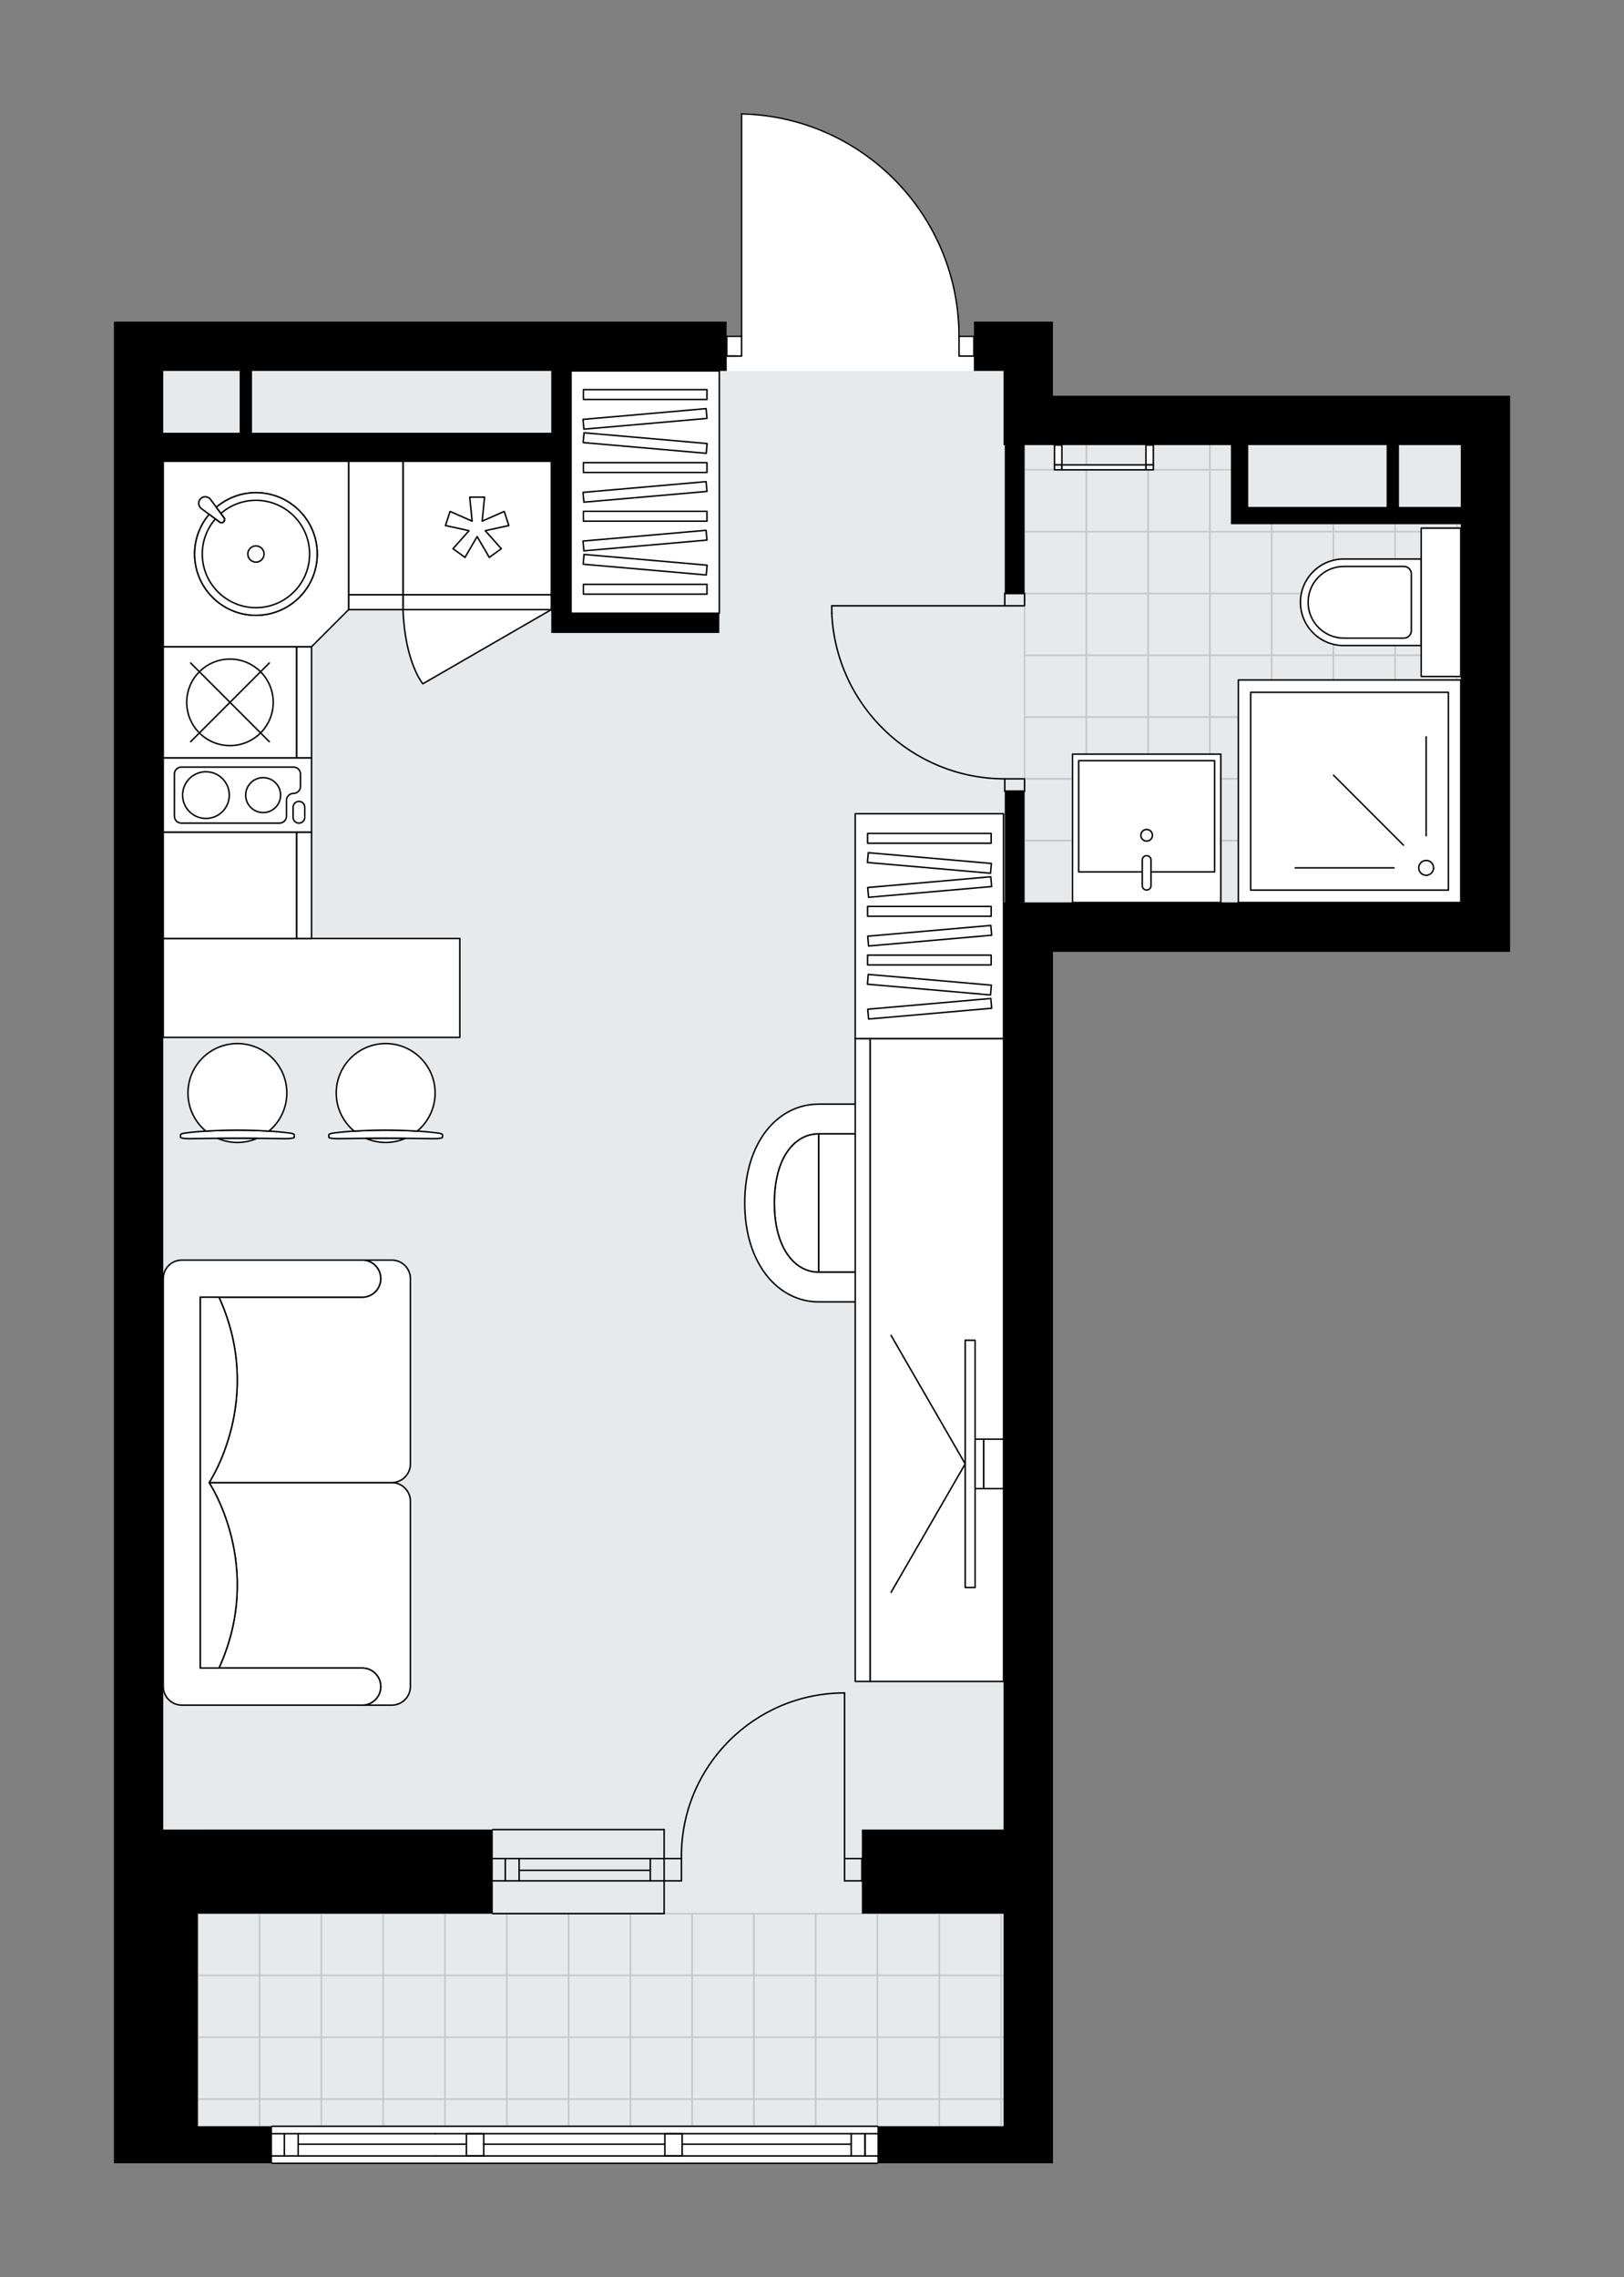 <svg xmlns="http://www.w3.org/2000/svg" height="2000px" id="Layer_1" style="enable-background:new 0 0 1426.81 2000;" version="1.1" viewBox="0 0 1426.81 2000" width="1426.81px" x="0px" y="0px" xml:space="preserve">
<rect x="0" y="0" width="1426.81" height="2000" fill="#808080" stroke="none"/>
<style type="text/css">
	.st0{fill:#FFFFFF;}
	.st1{fill:#E7EAEC;}
	.st2{fill:none;stroke:#C8C8C8;stroke-width:1.3;stroke-linecap:round;stroke-linejoin:round;stroke-miterlimit:10;}
	.st3{fill:none;stroke:#000000;stroke-width:1.3;stroke-linecap:round;stroke-linejoin:round;stroke-miterlimit:10;}
	.st4{fill:#FFFFFF;stroke:#000000;stroke-width:1.3;stroke-linecap:round;stroke-linejoin:round;stroke-miterlimit:10;}
	.st5{fill:none;stroke:#000000;stroke-width:1.3;stroke-linecap:round;stroke-linejoin:round;}
	.st6{fill:none;stroke:#000000;stroke-width:1.3;stroke-linecap:round;stroke-linejoin:round;stroke-dasharray:9.976,9.976;}
	.st7{fill:none;stroke:#000000;stroke-width:1.3;stroke-linecap:round;stroke-linejoin:round;stroke-dasharray:9.675,9.675;}
	.st8{fill:none;stroke:#000000;stroke-width:1.3;stroke-linecap:round;stroke-linejoin:round;stroke-dasharray:9.901,9.901;}
	.st9{font-family: 'Arial-BoldMT','Arial'; font-weight:bold;}
	.st10{font-size:113.806px;}
	.st11{font-size:96.298px;}
	.st12{font-family: 'ArialMT','Arial';}
	.st13{font-size:40px;}
</style>
<path class="st0" d="M1283.39,347.49h43.43v488.55h-43.43  H925.11v770.83v73.83v186.74V1900H771.53c0,0,0,0,0,0c0,0.36-0.29,0.65-0.65,0.65H238.97c-0.36,0-0.65-0.29-0.65-0.65c0,0,0,0,0,0  h-64.49H100v-293.13V282.35h43.43h495.07v12.38h12.38V100c0,0,0-0.01,0-0.01c0,0,0,0,0,0c0-0.03,0.02-0.06,0.02-0.09  c0.01-0.05,0.01-0.11,0.03-0.15c0.02-0.04,0.05-0.07,0.07-0.11c0.02-0.03,0.04-0.07,0.07-0.1c0.03-0.03,0.07-0.05,0.11-0.08  c0.03-0.02,0.06-0.05,0.09-0.06c0.04-0.02,0.09-0.02,0.13-0.03c0.04-0.01,0.08-0.02,0.12-0.02c0,0,0,0,0.01,0c0,0,0.01,0,0.01,0  c51.54,1.15,99.77,22.07,135.82,58.93c35.89,36.7,55.72,85.13,55.89,136.44h12.39v-12.38h26.06h43.43v65.14H1283.39z" id="background" />
<g id="floor">
	<polygon class="st1" points="143.43,325.77 881.69,325.77 881.69,390.91 1283.38,390.91 1283.38,792.61 881.69,792.61    881.69,1867.43 173.83,1867.43 173.83,1606.87 143.43,1606.87  " />
	<g>
		<rect class="st2" height="54.28" width="54.28" x="173.83" y="1680.69" />
	</g>
	<g>
		<rect class="st2" height="54.28" width="54.28" x="173.83" y="1734.96" />
	</g>
	<g>
		<rect class="st2" height="54.28" width="54.28" x="173.83" y="1789.23" />
	</g>
	<g>
		<rect class="st2" height="23.92" width="54.28" x="173.83" y="1843.51" />
	</g>
	<g>
		<rect class="st2" height="54.28" width="54.28" x="228.11" y="1680.69" />
	</g>
	<g>
		<rect class="st2" height="54.28" width="54.28" x="228.11" y="1734.96" />
	</g>
	<g>
		<rect class="st2" height="54.28" width="54.28" x="228.11" y="1789.23" />
	</g>
	<g>
		<rect class="st2" height="23.92" width="54.28" x="228.11" y="1843.51" />
	</g>
	<g>
		<rect class="st2" height="54.28" width="54.28" x="282.39" y="1680.69" />
	</g>
	<g>
		<rect class="st2" height="54.28" width="54.28" x="282.39" y="1734.96" />
	</g>
	<g>
		<rect class="st2" height="54.28" width="54.28" x="282.39" y="1789.23" />
	</g>
	<g>
		<rect class="st2" height="23.92" width="54.28" x="282.39" y="1843.51" />
	</g>
	<g>
		<rect class="st2" height="54.28" width="54.28" x="336.68" y="1680.69" />
	</g>
	<g>
		<rect class="st2" height="54.28" width="54.28" x="336.68" y="1734.96" />
	</g>
	<g>
		<rect class="st2" height="54.28" width="54.28" x="336.68" y="1789.23" />
	</g>
	<g>
		<rect class="st2" height="23.92" width="54.28" x="336.68" y="1843.51" />
	</g>
	<g>
		<rect class="st2" height="54.28" width="54.28" x="390.96" y="1680.69" />
	</g>
	<g>
		<rect class="st2" height="54.28" width="54.28" x="390.96" y="1734.96" />
	</g>
	<g>
		<rect class="st2" height="54.28" width="54.28" x="390.96" y="1789.23" />
	</g>
	<g>
		<rect class="st2" height="23.92" width="54.28" x="390.96" y="1843.51" />
	</g>
	<g>
		<rect class="st2" height="54.28" width="54.28" x="445.25" y="1680.69" />
	</g>
	<g>
		<rect class="st2" height="54.28" width="54.28" x="445.24" y="1734.96" />
	</g>
	<g>
		<rect class="st2" height="54.28" width="54.28" x="445.25" y="1789.23" />
	</g>
	<g>
		<rect class="st2" height="23.92" width="54.28" x="445.24" y="1843.51" />
	</g>
	<g>
		<rect class="st2" height="54.28" width="54.28" x="499.53" y="1680.69" />
	</g>
	<g>
		<rect class="st2" height="54.28" width="54.28" x="499.53" y="1734.96" />
	</g>
	<g>
		<rect class="st2" height="54.28" width="54.28" x="499.53" y="1789.23" />
	</g>
	<g>
		<rect class="st2" height="23.92" width="54.28" x="499.53" y="1843.51" />
	</g>
	<g>
		<rect class="st2" height="54.28" width="54.28" x="553.81" y="1680.69" />
	</g>
	<g>
		<rect class="st2" height="54.28" width="54.28" x="553.81" y="1734.96" />
	</g>
	<g>
		<rect class="st2" height="54.28" width="54.28" x="553.81" y="1789.23" />
	</g>
	<g>
		<rect class="st2" height="23.92" width="54.28" x="553.81" y="1843.51" />
	</g>
	<g>
		<rect class="st2" height="54.28" width="54.28" x="608.1" y="1680.69" />
	</g>
	<g>
		<rect class="st2" height="54.28" width="54.28" x="608.1" y="1734.96" />
	</g>
	<g>
		<rect class="st2" height="54.28" width="54.28" x="608.1" y="1789.23" />
	</g>
	<g>
		<rect class="st2" height="23.92" width="54.28" x="608.1" y="1843.51" />
	</g>
	<g>
		<rect class="st2" height="54.28" width="54.28" x="662.38" y="1680.69" />
	</g>
	<g>
		<rect class="st2" height="54.28" width="54.28" x="662.38" y="1734.96" />
	</g>
	<g>
		<rect class="st2" height="54.28" width="54.28" x="662.38" y="1789.23" />
	</g>
	<g>
		<rect class="st2" height="23.92" width="54.28" x="662.38" y="1843.51" />
	</g>
	<g>
		<rect class="st2" height="54.28" width="54.28" x="716.67" y="1680.69" />
	</g>
	<g>
		<rect class="st2" height="54.28" width="54.28" x="716.66" y="1734.96" />
	</g>
	<g>
		<rect class="st2" height="54.28" width="54.28" x="716.67" y="1789.23" />
	</g>
	<g>
		<rect class="st2" height="23.92" width="54.28" x="716.66" y="1843.51" />
	</g>
	<g>
		<rect class="st2" height="54.28" width="54.28" x="770.95" y="1680.69" />
	</g>
	<g>
		<rect class="st2" height="54.28" width="54.28" x="770.95" y="1734.96" />
	</g>
	<g>
		<rect class="st2" height="54.28" width="54.28" x="770.95" y="1789.23" />
	</g>
	<g>
		<rect class="st2" height="23.92" width="54.28" x="770.95" y="1843.51" />
	</g>
	<g>
		<rect class="st2" height="54.28" width="54.28" x="825.24" y="1680.69" />
	</g>
	<g>
		<rect class="st2" height="54.28" width="54.28" x="825.23" y="1734.96" />
	</g>
	<g>
		<rect class="st2" height="54.28" width="54.28" x="825.24" y="1789.23" />
	</g>
	<g>
		<rect class="st2" height="23.92" width="54.28" x="825.23" y="1843.51" />
	</g>
	<g>
		<rect class="st2" height="54.28" width="11.14" x="879.52" y="1680.69" />
	</g>
	<g>
		<rect class="st2" height="54.28" width="11.14" x="879.52" y="1734.96" />
	</g>
	<g>
		<rect class="st2" height="54.28" width="11.14" x="879.52" y="1789.23" />
	</g>
	<g>
		<rect class="st2" height="23.92" width="11.14" x="879.52" y="1843.51" />
	</g>
	<g>
		
			<rect class="st2" height="54.28" transform="matrix(1.220303e-06 1 -1 1.220303e-06 1746.995 -541.762)" width="54.28" x="1117.24" y="575.48" />
	</g>
	<g>
		
			<rect class="st2" height="54.28" transform="matrix(1.220303e-06 1 -1 1.220303e-06 1692.726 -487.49)" width="54.28" x="1062.97" y="575.48" />
	</g>
	<g>
		
			<rect class="st2" height="54.28" transform="matrix(1.220304e-06 1 -1 1.220304e-06 1801.279 -487.478)" width="54.28" x="1117.24" y="629.76" />
	</g>
	<g>
		
			<rect class="st2" height="54.28" transform="matrix(1.220303e-06 1 -1 1.220303e-06 1747.009 -433.206)" width="54.28" x="1062.97" y="629.76" />
	</g>
	<g>
		
			<rect class="st2" height="54.28" transform="matrix(1.220304e-06 1 -1 1.220304e-06 1855.562 -433.194)" width="54.28" x="1117.24" y="684.04" />
	</g>
	<g>
		
			<rect class="st2" height="54.28" transform="matrix(1.220303e-06 1 -1 1.220303e-06 1801.293 -378.923)" width="54.28" x="1062.97" y="684.04" />
	</g>
	<g>
		
			<rect class="st2" height="54.28" transform="matrix(1.220304e-06 1 -1 1.220304e-06 1909.846 -378.911)" width="54.28" x="1117.24" y="738.33" />
	</g>
	<g>
		
			<rect class="st2" height="54.28" transform="matrix(1.220303e-06 1 -1 1.220303e-06 1855.577 -324.639)" width="54.28" x="1062.97" y="738.33" />
	</g>
	<g>
		
			<rect class="st2" height="54.28" transform="matrix(1.220303e-06 1 -1 1.220303e-06 1638.441 -433.207)" width="54.28" x="1008.68" y="575.48" />
	</g>
	<g>
		
			<rect class="st2" height="54.28" transform="matrix(1.220303e-06 1 -1 1.220303e-06 1584.172 -378.936)" width="54.28" x="954.41" y="575.48" />
	</g>
	<g>
		
			<rect class="st2" height="54.28" transform="matrix(1.220304e-06 1 -1 1.220304e-06 1692.725 -378.924)" width="54.28" x="1008.68" y="629.76" />
	</g>
	<g>
		
			<rect class="st2" height="54.28" transform="matrix(1.220303e-06 1 -1 1.220303e-06 1638.455 -324.652)" width="54.28" x="954.41" y="629.76" />
	</g>
	<g>
		
			<rect class="st2" height="54.28" transform="matrix(1.220304e-06 1 -1 1.220304e-06 1747.008 -324.64)" width="54.28" x="1008.68" y="684.04" />
	</g>
	<g>
		
			<rect class="st2" height="54.28" transform="matrix(1.220303e-06 1 -1 1.220303e-06 1692.739 -270.368)" width="54.28" x="954.41" y="684.04" />
	</g>
	<g>
		
			<rect class="st2" height="54.28" transform="matrix(1.220304e-06 1 -1 1.220304e-06 1801.292 -270.356)" width="54.28" x="1008.68" y="738.33" />
	</g>
	<g>
		
			<rect class="st2" height="54.28" transform="matrix(1.220303e-06 1 -1 1.220303e-06 1747.023 -216.085)" width="54.28" x="954.41" y="738.33" />
	</g>
	<g>
		
			<rect class="st2" height="54.28" transform="matrix(1.220302e-06 1 -1 1.220302e-06 1529.9 -324.667)" width="54.28" x="900.14" y="575.48" />
	</g>
	<g>
		
			<rect class="st2" height="54.28" transform="matrix(1.220303e-06 1 -1 1.220303e-06 1584.184 -270.383)" width="54.28" x="900.14" y="629.76" />
	</g>
	<g>
		
			<rect class="st2" height="54.28" transform="matrix(1.220303e-06 1 -1 1.220303e-06 1638.468 -216.099)" width="54.28" x="900.14" y="684.04" />
	</g>
	<g>
		
			<rect class="st2" height="54.28" transform="matrix(1.220304e-06 1 -1 1.220304e-06 1692.752 -161.815)" width="54.28" x="900.14" y="738.33" />
	</g>
	<g>
		
			<rect class="st2" height="54.28" transform="matrix(4.114540e-06 1 -1 4.114540e-06 1603.233 -685.521)" width="16.1" x="1136.33" y="431.72" />
	</g>
	<g>
		<polygon class="st2" points="1117.27,450.84 1117.27,466.92 1062.96,466.92 1062.96,412.61 1090.07,412.61 1090.07,450.84   " />
	</g>
	<g>
		
			<rect class="st2" height="54.28" transform="matrix(1.220304e-06 1 -1 1.220304e-06 1638.427 -650.329)" width="54.28" x="1117.24" y="466.91" />
	</g>
	<g>
		
			<rect class="st2" height="54.28" transform="matrix(1.220303e-06 1 -1 1.220303e-06 1584.158 -596.058)" width="54.28" x="1062.97" y="466.91" />
	</g>
	<g>
		
			<rect class="st2" height="54.28" transform="matrix(1.220303e-06 1 -1 1.220303e-06 1692.711 -596.045)" width="54.28" x="1117.24" y="521.19" />
	</g>
	<g>
		
			<rect class="st2" height="54.28" transform="matrix(1.220303e-06 1 -1 1.220303e-06 1638.442 -541.774)" width="54.28" x="1062.97" y="521.19" />
	</g>
	<g>
		
			<rect class="st2" height="54.28" transform="matrix(1.220303e-06 1 -1 1.220303e-06 1421.306 -650.342)" width="54.28" x="1008.68" y="358.34" />
	</g>
	<g>
		
			<rect class="st2" height="54.28" transform="matrix(1.220303e-06 1 -1 1.220303e-06 1367.036 -596.071)" width="54.28" x="954.41" y="358.34" />
	</g>
	<g>
		
			<rect class="st2" height="54.28" transform="matrix(1.220303e-06 1 -1 1.220303e-06 1475.59 -596.059)" width="54.28" x="1008.68" y="412.62" />
	</g>
	<g>
		
			<rect class="st2" height="54.28" transform="matrix(1.220303e-06 1 -1 1.220303e-06 1421.32 -541.787)" width="54.28" x="954.41" y="412.63" />
	</g>
	<g>
		
			<rect class="st2" height="54.28" transform="matrix(1.220304e-06 1 -1 1.220304e-06 1529.873 -541.775)" width="54.28" x="1008.68" y="466.91" />
	</g>
	<g>
		
			<rect class="st2" height="54.28" transform="matrix(1.220303e-06 1 -1 1.220303e-06 1475.604 -487.503)" width="54.28" x="954.41" y="466.91" />
	</g>
	<g>
		
			<rect class="st2" height="54.28" transform="matrix(1.220303e-06 1 -1 1.220303e-06 1584.157 -487.491)" width="54.28" x="1008.68" y="521.19" />
	</g>
	<g>
		
			<rect class="st2" height="54.28" transform="matrix(1.220302e-06 1 -1 1.220302e-06 1529.888 -433.22)" width="54.28" x="954.41" y="521.19" />
	</g>
	<g>
		
			<rect class="st2" height="54.28" transform="matrix(1.220303e-06 1 -1 1.220303e-06 1312.765 -541.802)" width="54.28" x="900.14" y="358.34" />
	</g>
	<g>
		
			<rect class="st2" height="54.28" transform="matrix(1.220303e-06 1 -1 1.220303e-06 1367.049 -487.518)" width="54.28" x="900.14" y="412.62" />
	</g>
	<g>
		
			<rect class="st2" height="54.28" transform="matrix(1.220303e-06 1 -1 1.220303e-06 1855.549 -650.316)" width="54.28" x="1225.79" y="575.48" />
	</g>
	<g>
		
			<rect class="st2" height="54.28" transform="matrix(1.220302e-06 1 -1 1.220302e-06 1801.28 -596.044)" width="54.28" x="1171.52" y="575.48" />
	</g>
	<g>
		
			<rect class="st2" height="54.28" transform="matrix(1.220304e-06 1 -1 1.220304e-06 1909.832 -596.032)" width="54.28" x="1225.79" y="629.76" />
	</g>
	<g>
		
			<rect class="st2" height="54.28" transform="matrix(1.220303e-06 1 -1 1.220303e-06 1855.563 -541.76)" width="54.28" x="1171.52" y="629.76" />
	</g>
	<g>
		
			<rect class="st2" height="54.28" transform="matrix(1.220304e-06 1 -1 1.220304e-06 1964.116 -541.748)" width="54.28" x="1225.79" y="684.04" />
	</g>
	<g>
		
			<rect class="st2" height="54.28" transform="matrix(1.220303e-06 1 -1 1.220303e-06 1909.847 -487.477)" width="54.28" x="1171.52" y="684.04" />
	</g>
	<g>
		
			<rect class="st2" height="54.28" transform="matrix(1.220304e-06 1 -1 1.220304e-06 2018.4 -487.464)" width="54.28" x="1225.79" y="738.33" />
	</g>
	<g>
		
			<rect class="st2" height="54.28" transform="matrix(1.220303e-06 1 -1 1.220303e-06 1964.131 -433.193)" width="54.28" x="1171.52" y="738.33" />
	</g>
	<g>
		
			<rect class="st2" height="54.28" transform="matrix(4.693997e-06 1 -1 4.693997e-06 1712.779 -793.082)" width="14.11" x="1245.88" y="432.71" />
	</g>
	<g>
		
			<rect class="st2" height="54.28" transform="matrix(4.114540e-06 1 -1 4.114540e-06 1657.517 -739.804)" width="16.1" x="1190.61" y="431.72" />
	</g>
	<g>
		
			<rect class="st2" height="54.28" transform="matrix(1.220304e-06 1 -1 1.220304e-06 1746.981 -758.883)" width="54.28" x="1225.79" y="466.91" />
	</g>
	<g>
		
			<rect class="st2" height="54.28" transform="matrix(1.220303e-06 1 -1 1.220303e-06 1692.712 -704.611)" width="54.28" x="1171.52" y="466.91" />
	</g>
	<g>
		
			<rect class="st2" height="54.28" transform="matrix(1.220303e-06 1 -1 1.220303e-06 1801.265 -704.599)" width="54.28" x="1225.79" y="521.19" />
	</g>
	<g>
		
			<rect class="st2" height="13.32" transform="matrix(2.993638e-07 1 -1 2.993638e-07 1889.384 -684.15)" width="54.28" x="1259.63" y="595.96" />
	</g>
	<g>
		
			<rect class="st2" height="13.32" transform="matrix(2.993634e-07 1 -1 2.993634e-07 1943.668 -629.866)" width="54.28" x="1259.63" y="650.24" />
	</g>
	<g>
		
			<rect class="st2" height="13.32" transform="matrix(2.993634e-07 1 -1 2.993634e-07 1997.952 -575.582)" width="54.28" x="1259.63" y="704.53" />
	</g>
	<g>
		
			<rect class="st2" height="13.32" transform="matrix(2.993634e-07 1 -1 2.993634e-07 2052.236 -521.298)" width="54.28" x="1259.63" y="758.81" />
	</g>
	<g>
		
			<rect class="st2" height="13.32" transform="matrix(2.993634e-07 1 -1 2.993634e-07 1780.817 -792.717)" width="54.28" x="1259.63" y="487.39" />
	</g>
	<g>
		
			<rect class="st2" height="13.32" transform="matrix(2.993640e-07 1 -1 2.993640e-07 1835.101 -738.433)" width="54.28" x="1259.63" y="541.68" />
	</g>
	<g>
		
			<rect class="st2" height="54.28" transform="matrix(1.220302e-06 1 -1 1.220302e-06 1746.996 -650.328)" width="54.28" x="1171.52" y="521.19" />
	</g>
	<g>
		
			<rect class="st2" height="54.28" transform="matrix(1.220303e-06 1 -1 1.220303e-06 1421.306 -650.342)" width="54.28" x="1008.68" y="358.34" />
	</g>
	<g>
		
			<rect class="st2" height="54.28" transform="matrix(1.220303e-06 1 -1 1.220303e-06 1367.037 -596.07)" width="54.28" x="954.41" y="358.34" />
	</g>
	<g>
		
			<rect class="st2" height="54.28" transform="matrix(1.220303e-06 1 -1 1.220303e-06 1312.765 -541.801)" width="54.28" x="900.14" y="358.34" />
	</g>
	<g>
		
			<rect class="st2" height="54.28" transform="matrix(1.220303e-06 1 -1 1.220303e-06 1421.332 -433.234)" width="54.28" x="900.14" y="466.91" />
	</g>
	<g>
		
			<rect class="st2" height="54.28" transform="matrix(1.220304e-06 1 -1 1.220304e-06 1475.616 -378.95)" width="54.28" x="900.14" y="521.19" />
	</g>
	<g id="LWPOLYLINE_00000036231207278986076480000005031462276560511398_">
		<rect class="st3" height="10.86" width="17.37" x="882.77" y="521.19" />
	</g>
	<g id="LWPOLYLINE_00000155834080233833938380000001918316595131640735_">
		<rect class="st3" height="10.86" width="17.37" x="882.77" y="684.04" />
	</g>
	<g id="LINE_00000008843046804130375370000007344638911067064724_">
		<line class="st3" x1="882.77" x2="900.14" y1="521.19" y2="521.19" />
	</g>
	<g id="LINE_00000146460324155375397500000006005799596852202943_">
		<line class="st3" x1="882.77" x2="900.14" y1="694.9" y2="694.9" />
	</g>
	<g id="LINE_00000171715348912408165090000005822776743234381188_">
		<line class="st3" x1="882.77" x2="730.78" y1="532.05" y2="532.05" />
	</g>
	<g id="ARC_00000058580325077820707950000012023192459703779995_">
		<path class="st3" d="M882.77,684.04c-81.41-0.05-148.38-64.15-151.99-145.48" />
	</g>
	<g id="LINE_00000116956811158072768010000000850038132247885239_">
		<line class="st3" x1="730.78" x2="730.78" y1="532.05" y2="538.56" />
	</g>
	<g id="ARC_00000071519011284265059930000018083740042493241512_">
		<path class="st3" d="M842.6,295.37c0-106.24-84.87-193.01-191.08-195.37" />
	</g>
	<g id="LINE_00000134231631331971725280000003791458699626309546_">
		<line class="st3" x1="647.18" x2="638.49" y1="312.74" y2="312.74" />
	</g>
	<g id="LINE_00000078724256786539980040000001208218377798076082_">
		<line class="st3" x1="651.52" x2="651.52" y1="295.37" y2="100" />
	</g>
	<g id="LWPOLYLINE_00000081649376898617256460000003242331834662189495_">
		<rect class="st3" height="17.37" width="13.03" x="842.6" y="295.37" />
	</g>
	<g id="LWPOLYLINE_00000104702233959867639750000010834969013374498966_">
		<rect class="st3" height="17.37" width="13.03" x="638.49" y="295.37" />
	</g>
	<g id="LWPOLYLINE_00000016033564643802999380000010195747430677068455_">
		<line class="st3" x1="382.38" x2="770.88" y1="1893.49" y2="1893.49" />
	</g>
	<g id="LWPOLYLINE_00000152227030101858325290000006711022103065187260_">
		<line class="st3" x1="382.38" x2="770.88" y1="1873.94" y2="1873.94" />
	</g>
	<g id="ARC_00000040571266017104608940000011210319132038234531_">
		<path class="st3" d="M598.69,1632.33c-0.01-0.71-0.02-1.42-0.02-2.13c-0.01-79.16,64.16-143.34,143.33-143.35" />
	</g>
	<g id="LINE_00000163053524820206825280000015799146506891932058_">
		<line class="st3" x1="742" x2="742" y1="1632.33" y2="1486.85" />
	</g>
	<g id="LINE_00000083804136309191915210000006662495276141557148_">
		<line class="st3" x1="583.49" x2="598.69" y1="1632.33" y2="1632.33" />
	</g>
	<g id="LINE_00000141443339163937871700000013647165849669703588_">
		<line class="st3" x1="598.69" x2="598.69" y1="1632.33" y2="1651.87" />
	</g>
	<g id="LINE_00000063603145992513058140000015388731935748297356_">
		<line class="st3" x1="598.69" x2="583.49" y1="1651.87" y2="1651.87" />
	</g>
	<g id="LINE_00000091708717778748725400000002481932642654826167_">
		<line class="st3" x1="757.2" x2="742" y1="1651.87" y2="1651.87" />
	</g>
	<g id="LINE_00000022540472251277040660000004638604888670268041_">
		<line class="st3" x1="742" x2="742" y1="1651.87" y2="1632.33" />
	</g>
	<g id="LINE_00000063609506701720336210000000661503886062159761_">
		<line class="st3" x1="742" x2="757.2" y1="1632.33" y2="1632.33" />
	</g>
	<g id="LINE_00000173153862678000761310000017636570857564903049_">
		<line class="st3" x1="583.49" x2="432.93" y1="1632.33" y2="1632.33" />
	</g>
	<g id="LINE_00000134212326748026794630000008157483674030457010_">
		<line class="st3" x1="583.49" x2="432.93" y1="1651.87" y2="1651.87" />
	</g>
	<g id="LINE_00000105391252696387796800000007402537509468082830_">
		<line class="st3" x1="571.33" x2="456.1" y1="1642.64" y2="1642.64" />
	</g>
	<g id="LINE_00000174565825954937346460000015439726276886850203_">
		<line class="st3" x1="443.94" x2="443.94" y1="1632.33" y2="1651.87" />
	</g>
	<g id="LINE_00000173155378455532942000000010669706598524290972_">
		<line class="st3" x1="571.33" x2="571.33" y1="1632.33" y2="1651.87" />
	</g>
	<g id="LINE_00000008129670244020672060000003991021252958934714_">
		<line class="st3" x1="583.49" x2="432.93" y1="1606.87" y2="1606.87" />
	</g>
	<g id="LINE_00000008137312962003563790000003761762572934468796_">
		<line class="st3" x1="432.93" x2="583.49" y1="1680.69" y2="1680.69" />
	</g>
	<g id="LINE_00000163773858842361161790000004916544869513632897_">
		<line class="st3" x1="757.2" x2="757.2" y1="1651.87" y2="1632.33" />
	</g>
	<g id="LINE_00000034777613003242622100000009009050060515976577_">
		<line class="st3" x1="456.1" x2="456.1" y1="1632.31" y2="1651.86" />
	</g>
	<g id="LINE_00000113342428801930787520000009812717767493536908_">
		<line class="st3" x1="583.49" x2="583.49" y1="1606.87" y2="1680.69" />
	</g>
	<g id="LWPOLYLINE_00000022545639025172645460000017871136623680977296_">
		<rect class="st3" height="19.54" width="15.2" x="409.78" y="1873.94" />
	</g>
	<g id="LWPOLYLINE_00000044865351562280434600000001882549006235504768_">
		<rect class="st3" height="19.54" width="15.2" x="584.14" y="1873.94" />
	</g>
	<g id="LINE_00000078025323316649986900000017425986059611682473_">
		<line class="st3" x1="770.88" x2="238.97" y1="1867.43" y2="1867.43" />
	</g>
	<g id="LINE_00000095309512335120140550000016919963264742637234_">
		<line class="st3" x1="238.97" x2="382.38" y1="1893.49" y2="1893.49" />
	</g>
	<g id="LINE_00000171683268697600094480000012312686028561979068_">
		<line class="st3" x1="760.02" x2="760.02" y1="1873.94" y2="1893.49" />
	</g>
	<g id="LINE_00000170259412361436764600000006061983231961618858_">
		<line class="st3" x1="249.82" x2="249.82" y1="1873.94" y2="1893.49" />
	</g>
	<g id="LINE_00000023255595817216722420000000047724475199014822_">
		<line class="st3" x1="238.97" x2="382.38" y1="1873.94" y2="1873.94" />
	</g>
	<g id="LINE_00000127042414107545676010000001767548614198994333_">
		<line class="st3" x1="424.98" x2="584.14" y1="1883.17" y2="1883.17" />
	</g>
	<g id="LINE_00000031209226395134236060000013221624913003945131_">
		<line class="st3" x1="261.98" x2="261.98" y1="1893.49" y2="1873.94" />
	</g>
	<g id="LINE_00000144335258305473717660000014922313354682557067_">
		<line class="st3" x1="760.02" x2="760.02" y1="1873.94" y2="1893.49" />
	</g>
	<g id="LINE_00000158750999170570206150000016598046592083405468_">
		<line class="st3" x1="747.86" x2="747.86" y1="1893.49" y2="1873.94" />
	</g>
	<g id="LINE_00000103962104589920376430000005655072671368478378_">
		<line class="st3" x1="238.97" x2="770.88" y1="1900" y2="1900" />
	</g>
	<g id="LINE_00000015341905970937526450000014645311866586888372_">
		<line class="st3" x1="262.13" x2="409.78" y1="1883.17" y2="1883.17" />
	</g>
	<g id="LINE_00000160169047395733582410000003387443507435277956_">
		<line class="st3" x1="599.34" x2="747.86" y1="1883.17" y2="1883.17" />
	</g>
	<path d="M100,282.35v1324.52V1900h73.83h65.14v-32.57h-65.14v-186.74h259.11v-73.83H173.83h-30.4V405.14h340.9v150.79h17.37h130.28   v-17.37H501.7V325.77h136.79v-43.43H143.43H100z M484.33,325.77v54.28H221.42v-54.28H484.33z M210.56,325.77v54.28h-67.14v-54.28   H210.56z" />
	<path d="M925.11,347.49v-65.14h-43.43h-26.06v43.43h26.06v21.71v43.43h1.09v130.28h17.37V390.91h181.31v54.28v15.2h201.94v332.22   H900.14V694.9h-17.37v97.71h-1.09v43.43v770.83H757.2v73.83h124.49v186.74H770.88V1900h154.24v-32.57v-186.74v-73.83V836.04h358.27   h43.43V347.49h-43.43H925.11z M1096.65,445.2v-54.28h121.6v54.28H1096.65z M1283.39,445.2h-54.28v-54.28h54.28V445.2z" />
</g>
<g id="mebel">
	<g>
		<rect class="st4" height="117.25" width="130.28" x="354.07" y="405.14" />
		<rect class="st4" height="13.03" width="130.28" x="354.07" y="522.39" />
		<polygon class="st4" points="414.8,457.7 412.7,436.63 425.72,436.63 423.62,457.7 443.01,449.18 447.04,461.57 426.34,466.08     440.43,481.9 429.89,489.55 419.21,471.26 408.53,489.55 397.99,481.9 412.08,466.08 391.38,461.57 395.41,449.18   " />
		<path class="st4" d="M484.35,535.42l-112.83,65.14c0,0-15.72-18.34-17.45-65.14L484.35,535.42z" />
	</g>
	<g>
		<path class="st4" d="M1142.54,528.97L1142.54,528.97c0,20.99,17.01,38,38,38h68.11v-76h-68.11    C1159.55,490.97,1142.54,507.99,1142.54,528.97z" />
		
			<rect class="st4" height="34.74" transform="matrix(3.462332e-07 -1 1 3.462332e-07 737.044 1794.99)" width="130.28" x="1200.88" y="511.6" />
		<path class="st4" d="M1149.28,528.97L1149.28,528.97c0,17.39,14.1,31.48,31.48,31.48l52.69,0c3.6,0,6.51-2.92,6.51-6.51V504    c0-3.6-2.92-6.51-6.51-6.51l-52.69,0C1163.37,497.49,1149.28,511.58,1149.28,528.97z" />
	</g>
	<g>
		
			<rect class="st4" height="17.37" transform="matrix(-1 -5.060005e-06 5.060005e-06 -1 2020.09 799.206)" width="6.51" x="1006.79" y="390.92" />
		
			<rect class="st4" height="4.34" transform="matrix(-1 -5.060005e-06 5.060005e-06 -1 2020.089 820.92)" width="6.51" x="1006.79" y="408.29" />
		
			<rect class="st4" height="17.37" transform="matrix(-1 -5.060007e-06 5.060007e-06 -1 1859.41 799.205)" width="6.51" x="926.45" y="390.91" />
		
			<rect class="st4" height="4.34" transform="matrix(-1 -5.060007e-06 5.060007e-06 -1 1859.409 820.918)" width="6.51" x="926.45" y="408.29" />
		<rect class="st4" height="4.34" width="73.83" x="932.96" y="408.29" />
	</g>
	<g>
		<rect class="st4" height="130.28" width="130.29" x="942.29" y="662.33" />
		<rect class="st4" height="97.71" width="119.42" x="947.7" y="668.05" />
		<path class="st4" d="M1007.41,751.5L1007.41,751.5c-2.12,0-3.84,1.72-3.84,3.84v22.51c0,2.12,1.72,3.84,3.84,3.84l0,0    c2.12,0,3.84-1.72,3.84-3.84l0-22.51C1011.25,753.21,1009.53,751.5,1007.41,751.5z" />
		<circle class="st4" cx="1007.41" cy="733.61" r="5.1" />
	</g>
	<g>
		<path class="st4" d="M318.22,1464.99L318.22,1464.99c8.99,0,16.29,7.29,16.29,16.29l0,0c0,8.99-7.29,16.29-16.29,16.29h0h26    c9.03,0,16.35-7.32,16.35-16.35V1318.5c0-9-7.36-16.36-16.36-16.36l-160.5,0c0,0,49.4,73.44,8.66,162.85H318.22z" />
		<path class="st4" d="M318.22,1139.28L318.22,1139.28c8.99,0,16.29-7.29,16.29-16.29l0,0c0-8.99-7.29-16.29-16.29-16.29h0h26    c9.03,0,16.35,7.32,16.35,16.35v162.71c0,9-7.36,16.36-16.36,16.36l-160.5,0c0,0,49.4-73.44,8.66-162.85H318.22z" />
		<path class="st4" d="M159.72,1497.56h158.51c8.99,0,16.29-7.29,16.29-16.29l0,0c0-8.99-7.29-16.29-16.29-16.29H176v-325.7h142.22    c8.99,0,16.29-7.29,16.29-16.29v0c0-8.99-7.29-16.29-16.29-16.29H159.72c-8.99,0-16.29,7.29-16.29,16.29v358.27    C143.43,1490.23,150.76,1497.56,159.72,1497.56z" />
		<path class="st4" d="M192.36,1139.28c40.75,89.41-8.66,162.85-8.66,162.85v0.01c0,0,49.4,73.44,8.66,162.85H176v-325.7    L192.36,1139.28z" />
	</g>
	<g>
		<g>
			<g id="LINE_00000065050796872577228700000014679522590915753602_">
				<path class="st4" d="M253.71,995.02c-26.28-3.3-64.01-3.3-90.29,0c-3.03,0.38-4.79,0.95-4.79,1.56v0.15v2.15      c0,0.65,3.4,1.17,7.6,1.17c28.15-0.45,56.53-0.45,84.68,0c4.2,0,7.6-0.52,7.6-1.17v-2.15v-0.15      C258.51,995.97,256.75,995.4,253.71,995.02z" />
			</g>
			<g>
				<path class="st4" d="M225.75,999.84c-5.27,2.28-11.08,3.55-17.19,3.55s-11.91-1.27-17.19-3.55      C202.85,999.77,214.29,999.77,225.75,999.84z" />
				<path class="st4" d="M236.23,993.44c-17.71-1.15-37.61-1.15-55.32,0c-9.63-7.97-15.77-20-15.77-33.48      c0-23.98,19.44-43.43,43.43-43.43c23.98,0,43.43,19.44,43.43,43.43C251.99,973.44,245.86,985.48,236.23,993.44z" />
			</g>
		</g>
		<g>
			<g id="LINE_00000079460821249325023370000018247039563386621325_">
				<path class="st4" d="M383.99,995.02c-26.28-3.3-64.01-3.3-90.29,0c-3.03,0.38-4.79,0.95-4.79,1.56v0.15v2.15      c0,0.65,3.4,1.17,7.6,1.17c28.15-0.45,56.53-0.45,84.68,0c4.2,0,7.6-0.52,7.6-1.17v-2.15v-0.15      C388.79,995.97,387.03,995.4,383.99,995.02z" />
			</g>
			<g>
				<path class="st4" d="M356.03,999.84c-5.27,2.28-11.08,3.55-17.19,3.55s-11.91-1.27-17.19-3.55      C333.13,999.77,344.57,999.77,356.03,999.84z" />
				<path class="st4" d="M366.51,993.44c-17.71-1.15-37.61-1.15-55.32,0c-9.63-7.97-15.77-20-15.77-33.48      c0-23.98,19.44-43.43,43.43-43.43c23.98,0,43.43,19.44,43.43,43.43C382.28,973.44,376.14,985.48,366.51,993.44z" />
			</g>
		</g>
		<rect class="st4" height="86.85" width="260.56" x="143.43" y="824.25" />
	</g>
	<g>
		
			<rect class="st4" height="117.25" transform="matrix(1.149100e-09 -1 1 1.149100e-09 -575.495 979.602)" width="93.41" x="155.35" y="718.92" />
		
			<rect class="st4" height="13.03" transform="matrix(1.149100e-09 -1 1 1.149100e-09 -510.355 1044.742)" width="93.41" x="220.49" y="771.03" />
	</g>
	<g>
		<rect class="st4" height="117.25" width="47.79" x="306.28" y="405.14" />
		<rect class="st4" height="13.03" width="47.79" x="306.28" y="522.39" />
	</g>
	<g>
		
			<rect class="st4" height="117.25" transform="matrix(2.956586e-09 -1 1 2.956586e-09 -414.794 818.9)" width="97.71" x="153.2" y="558.22" />
		
			<rect class="st4" height="13.03" transform="matrix(2.956586e-09 -1 1 2.956586e-09 -349.653 884.041)" width="97.71" x="218.34" y="610.33" />
		<circle class="st4" cx="202.05" cy="616.85" r="38" />
		<line class="st4" x1="167.51" x2="236.6" y1="582.3" y2="651.39" />
		<line class="st4" x1="236.6" x2="167.51" y1="582.3" y2="651.39" />
	</g>
	<g>
		
			<rect class="st4" height="130.28" transform="matrix(2.957442e-09 -1 1 2.957442e-09 -489.705 906.84)" width="65.14" x="176" y="633.13" />
		<path class="st4" d="M159.39,722.94h86.16c3.4,0,6.15-2.76,6.15-6.15v-13.81c0-3.4,2.76-6.15,6.15-6.15h0    c3.4,0,6.15-2.76,6.15-6.15v-10.81c0-3.4-2.76-6.15-6.15-6.15h-98.47c-3.4,0-6.15,2.76-6.15,6.15v36.93    C153.24,720.18,155.99,722.94,159.39,722.94z" />
		<path class="st4" d="M267.76,708.97v8.84c0,2.83-2.3,5.13-5.13,5.13h0c-2.83,0-5.13-2.3-5.13-5.13v-8.84    c0-2.83,2.3-5.13,5.13-5.13h0C265.47,703.84,267.76,706.13,267.76,708.97z" />
		<circle class="st4" cx="231.19" cy="698.32" r="15.34" />
		<circle class="st4" cx="180.93" cy="698.32" r="20.51" />
	</g>
	<g>
		<polygon class="st4" points="306.28,535.42 306.28,405.14 143.43,405.14 143.43,567.99 273.71,567.99   " />
		<g id="ARC_00000159433853352689571680000011673102877647473033_">
			<path class="st4" d="M176.9,446.64c-0.45-0.33-0.84-0.73-1.17-1.17c-1.9-2.55-1.37-6.15,1.17-8.05c2.55-1.9,6.15-1.37,8.05,1.17     l12.15,16.3c0.46,0.85,0.46,1.88,0,2.73c-0.76,1.4-2.5,1.92-3.9,1.16L176.9,446.64z" />
		</g>
		<path class="st4" d="M190.08,445.49l7.01,9.41c0.46,0.85,0.46,1.88,0,2.73c-0.76,1.4-2.5,1.92-3.9,1.16l-9.41-7.02    c-7.96,9.39-12.78,21.52-12.78,34.79c0,29.74,24.11,53.85,53.85,53.85s53.85-24.11,53.85-53.85c0-29.74-24.11-53.85-53.85-53.85    C211.59,432.72,199.47,437.53,190.08,445.49z" />
		<path class="st4" d="M190.08,445.49l7.01,9.41c0.46,0.85,0.46,1.88,0,2.73c-0.76,1.4-2.5,1.92-3.9,1.16l-9.41-7.02    c-7.96,9.39-12.78,21.52-12.78,34.79c0,29.74,24.11,53.85,53.85,53.85s53.85-24.11,53.85-53.85c0-29.74-24.11-53.85-53.85-53.85    C211.59,432.72,199.47,437.53,190.08,445.49z" />
		<path class="st4" d="M197.1,454.9c0.46,0.85,0.46,1.88,0,2.73c-0.76,1.4-2.5,1.92-3.9,1.16l-4.01-2.99    c-7.13,8.26-11.47,18.99-11.47,30.76c0,26.03,21.1,47.14,47.14,47.14s47.14-21.1,47.14-47.14c0-26.03-21.1-47.14-47.14-47.14    c-11.76,0-22.49,4.33-30.75,11.46L197.1,454.9z" />
		<circle class="st4" cx="224.85" cy="486.57" r="7.14" />
	</g>
	<g>
		
			<rect class="st4" height="197.59" transform="matrix(-1 6.763063e-07 -6.763063e-07 -1 1633.048 1626.895)" width="130.28" x="751.38" y="714.65" />
		<g>
			
				<rect class="st4" height="8.63" transform="matrix(-1 6.763165e-07 -6.763165e-07 -1 1633.048 1686.306)" width="108.57" x="762.24" y="838.84" />
			
				<rect class="st4" height="8.63" transform="matrix(-1 6.763162e-07 -6.763162e-07 -1 1633.048 1600.805)" width="108.57" x="762.24" y="796.09" />
			
				<rect class="st4" height="8.63" transform="matrix(-1 6.763181e-07 -6.763181e-07 -1 1633.048 1472.552)" width="108.57" x="762.24" y="731.96" />
			
				<rect class="st4" height="8.63" transform="matrix(-0.996 -0.087 0.087 -0.996 1554.592 1796.932)" width="108.57" x="762.24" y="860.22" />
			
				<rect class="st4" height="8.63" transform="matrix(-0.996 -0.087 0.087 -0.996 1563.907 1583.584)" width="108.57" x="762.24" y="753.34" />
			
				<rect class="st4" height="8.63" transform="matrix(-0.996 0.087 -0.087 -0.996 1707.153 1697.273)" width="108.57" x="762.24" y="881.59" />
			
				<rect class="st4" height="8.63" transform="matrix(-0.996 0.087 -0.087 -0.996 1701.563 1569.264)" width="108.57" x="762.24" y="817.46" />
			
				<rect class="st4" height="8.63" transform="matrix(-0.996 0.087 -0.087 -0.996 1697.837 1483.924)" width="108.57" x="762.24" y="774.71" />
		</g>
	</g>
	<g>
		<g>
			<g>
				<path class="st4" d="M827.91,1012.03v89.08c0,8.97-7.27,16.23-16.23,16.23h-92.44V995.8h92.44      C820.64,995.8,827.91,1003.07,827.91,1012.03z" />
				<path class="st4" d="M719.23,1117.34c-21.09,0-38.92-21.22-38.92-60.8c0-39.57,17.6-60.75,38.92-60.75V1117.34z" />
				<path class="st4" d="M719.23,969.74c-35.56,0-64.92,32.84-64.92,86.8s29.74,86.85,64.92,86.85h92.39v-26.06h-92.39      c-21.09,0-38.92-21.22-38.92-60.8c0-39.57,17.6-60.75,38.92-60.75h92.39v-26.06H719.23z" />
			</g>
		</g>
		<g>
			<polygon class="st4" points="764.43,912.24 764.43,1476.76 881.69,1476.76 881.69,1183.06 881.69,1183.06 881.69,912.24    " />
			
				<rect class="st4" height="13.03" transform="matrix(4.504875e-10 1 -1 4.504875e-10 1952.423 436.584)" width="564.52" x="475.66" y="1187.99" />
		</g>
		<g>
			<g>
				<g id="LINE_00000160188948183211239690000008286933504279198905_">
					<line class="st4" x1="848.01" x2="782.87" y1="1285.69" y2="1172.86" />
				</g>
				<g id="LINE_00000086672403507765051540000014164318586832153999_">
					<line class="st4" x1="848.01" x2="782.87" y1="1285.69" y2="1398.51" />
				</g>
			</g>
			<rect class="st4" height="217.13" width="8.69" x="848.01" y="1177.12" />
			
				<rect class="st4" height="43.43" transform="matrix(-1 5.026938e-10 -5.026938e-10 -1 1720.987 2571.372)" width="7.6" x="856.69" y="1263.97" />
			<rect class="st4" height="43.43" width="17.37" x="864.29" y="1263.97" />
		</g>
	</g>
	<g>
		<rect class="st4" height="212.79" width="130.28" x="501.7" y="325.77" />
		<g>
			<rect class="st4" height="8.63" width="108.57" x="512.56" y="342.2" />
			<rect class="st4" height="8.63" width="108.57" x="512.56" y="406.33" />
			<rect class="st4" height="8.63" width="108.57" x="512.56" y="449.08" />
			<rect class="st4" height="8.63" width="108.57" x="512.56" y="513.21" />
			
				<rect class="st4" height="8.63" transform="matrix(0.996 0.087 -0.087 0.996 36.084 -47.922)" width="108.57" x="512.56" y="384.96" />
			
				<rect class="st4" height="8.63" transform="matrix(0.996 0.087 -0.087 0.996 45.399 -47.516)" width="108.57" x="512.56" y="491.83" />
			
				<rect class="st4" height="8.63" transform="matrix(0.996 -0.087 0.087 0.996 -29.907 50.804)" width="108.57" x="512.56" y="363.58" />
			
				<rect class="st4" height="8.63" transform="matrix(0.996 -0.087 0.087 0.996 -35.496 51.048)" width="108.57" x="512.56" y="427.71" />
			
				<rect class="st4" height="8.63" transform="matrix(0.996 -0.087 0.087 0.996 -39.222 51.21)" width="108.57" x="512.56" y="470.46" />
		</g>
	</g>
	<g>
		
			<rect class="st4" height="195.42" transform="matrix(-1.836970e-16 1 -1 -1.836970e-16 1880.581 -490.774)" width="195.42" x="1087.97" y="597.19" />
		
			<rect class="st4" height="173.71" transform="matrix(-1.836970e-16 1 -1 -1.836970e-16 1880.581 -490.774)" width="173.71" x="1098.82" y="608.05" />
		<circle class="st4" cx="1252.99" cy="762.22" r="6.51" />
		<line class="st4" x1="1252.99" x2="1252.99" y1="733.99" y2="647.13" />
		<line class="st4" x1="1233.03" x2="1171.61" y1="742.26" y2="680.84" />
		<line class="st4" x1="1224.76" x2="1137.91" y1="762.22" y2="762.22" />
	</g>
</g>
</svg>